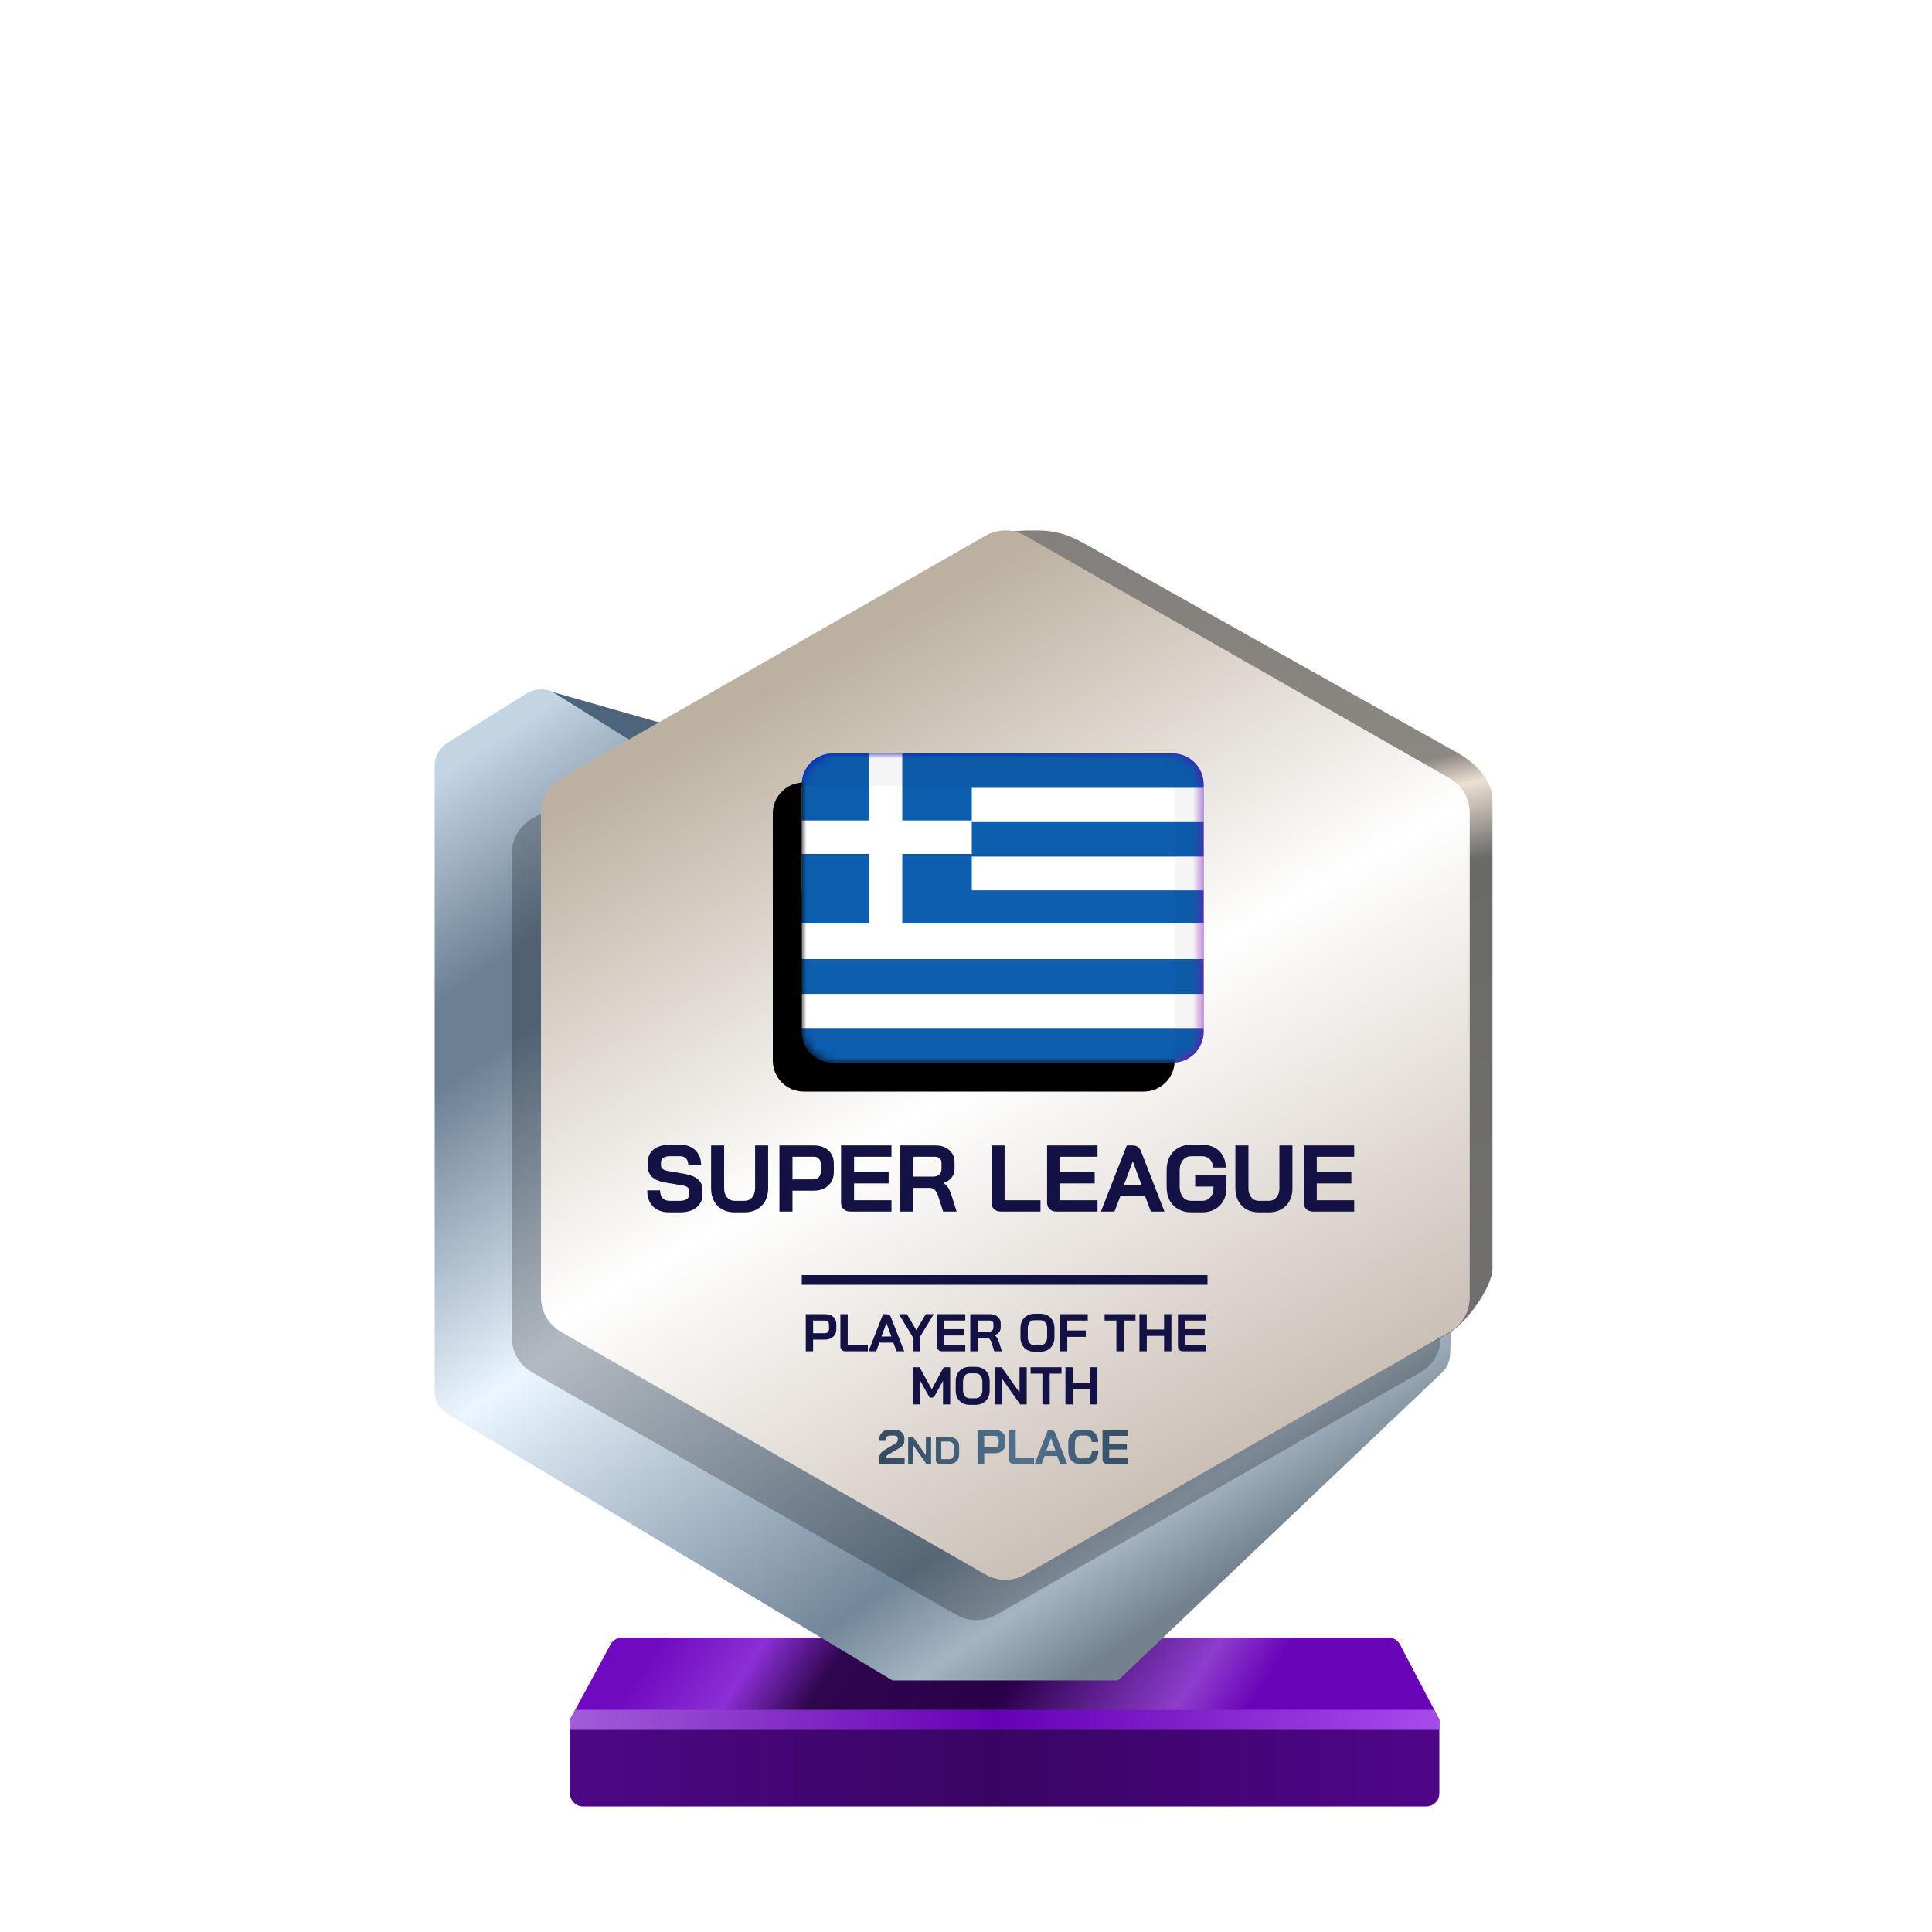 <?xml version="1.0" encoding="UTF-8"?>
<svg width="200px" height="200px" viewBox="0 0 200 200" version="1.1" xmlns="http://www.w3.org/2000/svg" xmlns:xlink="http://www.w3.org/1999/xlink">
    <title>greece_silver_month</title>
    <defs>
        <linearGradient x1="7.778%" y1="48.193%" x2="80%" y2="52.643%" id="linearGradient-1">
            <stop stop-color="#700AC0" offset="0%"></stop>
            <stop stop-color="#8C2FD5" offset="16.729%"></stop>
            <stop stop-color="#2E064E" offset="30.206%"></stop>
            <stop stop-color="#2A004A" offset="59.729%"></stop>
            <stop stop-color="#8E3DCD" offset="88.523%"></stop>
            <stop stop-color="#6904B8" offset="100%"></stop>
        </linearGradient>
        <linearGradient x1="0%" y1="44.444%" x2="100%" y2="44.444%" id="linearGradient-2">
            <stop stop-color="#4D0885" offset="0%"></stop>
            <stop stop-color="#390563" offset="49.007%"></stop>
            <stop stop-color="#50058A" offset="100%"></stop>
        </linearGradient>
        <linearGradient x1="0%" y1="49.975%" x2="101.111%" y2="50.025%" id="linearGradient-3">
            <stop stop-color="#A25DD8" offset="0%"></stop>
            <stop stop-color="#6500B6" offset="48.57%"></stop>
            <stop stop-color="#A64EEC" offset="100%"></stop>
        </linearGradient>
        <linearGradient x1="1.629%" y1="7.962%" x2="64.193%" y2="98.797%" id="linearGradient-4">
            <stop stop-color="#C3D4E3" offset="0%"></stop>
            <stop stop-color="#6C8094" offset="16.955%"></stop>
            <stop stop-color="#6C8094" offset="23.415%"></stop>
            <stop stop-color="#EAF5FF" offset="49.119%"></stop>
            <stop stop-color="#73879A" offset="83.776%"></stop>
            <stop stop-color="#A4B4C2" offset="92.087%"></stop>
            <stop stop-color="#73828E" offset="100%"></stop>
        </linearGradient>
        <linearGradient x1="53.535%" y1="0.09%" x2="63.301%" y2="84.266%" id="linearGradient-5">
            <stop stop-color="#83807D" offset="0%"></stop>
            <stop stop-color="#8B8782" offset="30.989%"></stop>
            <stop stop-color="#EBE1D3" offset="34.706%"></stop>
            <stop stop-color="#6A6A69" offset="43.802%"></stop>
            <stop stop-color="#71706E" offset="100%"></stop>
        </linearGradient>
        <linearGradient x1="30.976%" y1="12.068%" x2="74.446%" y2="99.419%" id="linearGradient-6">
            <stop stop-color="#BCB1A0" offset="0%"></stop>
            <stop stop-color="#FFFFFF" offset="44.34%"></stop>
            <stop stop-color="#BEB1A5" offset="100%"></stop>
        </linearGradient>
        <linearGradient x1="0%" y1="50.353%" x2="94.547%" y2="49.037%" id="linearGradient-7">
            <stop stop-color="#344B61" offset="0%"></stop>
            <stop stop-color="#54728F" offset="62.083%"></stop>
            <stop stop-color="#36506A" offset="100%"></stop>
        </linearGradient>
        <linearGradient x1="9.615%" y1="21.893%" x2="57.693%" y2="81.065%" id="linearGradient-8">
            <stop stop-color="#0B12C6" offset="0%"></stop>
            <stop stop-color="#8805B7" offset="100%"></stop>
        </linearGradient>
        <path d="M0,3.2 C0,1.433 1.433,0 3.2,0 L38.4,0 C40.167,0 41.6,1.433 41.6,3.2 L41.6,28.8 C41.6,30.567 40.167,32 38.4,32 L3.2,32 C1.433,32 0,30.567 0,28.8 L0,3.2 Z" id="path-9"></path>
        <filter x="-3.6%" y="-4.7%" width="107.2%" height="109.4%" filterUnits="objectBoundingBox" id="filter-11">
            <feOffset dx="-3" dy="3" in="SourceAlpha" result="shadowOffsetInner1"></feOffset>
            <feComposite in="shadowOffsetInner1" in2="SourceAlpha" operator="arithmetic" k2="-1" k3="1" result="shadowInnerInner1"></feComposite>
            <feColorMatrix values="0 0 0 0 0   0 0 0 0 0   0 0 0 0 0  0 0 0 0.24 0" type="matrix" in="shadowInnerInner1"></feColorMatrix>
        </filter>
    </defs>
    <g id="greece_silver_month" stroke="none" stroke-width="1" fill="none" fill-rule="evenodd">
        <g id="euro_qualify_gold_shield" transform="translate(45, 54.91)" fill-rule="nonzero">
            <g id="trophy" transform="translate(0, -0)">
                <path d="M14,123.094 L18.119,115.479 C18.326,114.955 18.832,114.612 19.395,114.612 L98.73,114.612 C99.293,114.612 99.799,114.955 100.006,115.479 L104,123.094 L14,123.094 Z" id="Path" fill="url(#linearGradient-1)"></path>
                <path d="M14.002,130.72 L14,123.094 L104,123.094 L104,130.727 C104,131.485 103.385,132.094 102.626,132.094 L15.375,132.094 C14.616,132.094 14.002,131.479 14.002,130.72 Z" id="Path" fill="url(#linearGradient-2)"></path>
                <polygon id="Path" fill="url(#linearGradient-3)" points="14 123.094 14 124.094 104 124.094 104 123.094 103.452 122.094 14.55 122.094"></polygon>
                <path d="M11.464,16.654 L20.261,21.869 L24,20.094 L11.525,16.531 C11.446,16.499 11.391,16.61 11.464,16.654 Z" id="Path" fill="#4C647C"></path>
                <path d="M0,24.345 L0,89.103 C0,90.068 0.507,90.963 1.335,91.459 L47.386,119.045 L70.736,119.045 L104.263,87.195 C104.783,86.701 105.089,86.023 105.116,85.305 L105.418,77.153 L59.061,101.876 L23.356,81.379 C22.503,80.889 21.976,79.98 21.976,78.996 L21.976,24.345 C21.976,23.398 21.488,22.518 20.685,22.016 L12.444,16.865 C11.553,16.308 10.423,16.308 9.532,16.865 L1.291,22.016 C0.488,22.518 0,23.398 0,24.345 Z" id="Path" fill="url(#linearGradient-4)"></path>
                <path d="M55.452,6.452 L55.452,23.273 L55.452,76.985 C55.447,77.345 55.386,77.705 55.452,78.059 L55.452,99.456 C56.143,103.174 64.863,105.097 68.146,103.221 L105,83.094 C106.712,82.116 109.5,78.37 109.5,76.399 L109.5,27.883 C109.5,25.898 107.73,24.067 106,23.094 L67.023,1.229 C65.692,0.482 64.208,0.031 62.683,0.006 C55.838,-0.108 55.107,1.508 55.452,6.452 Z" id="Path" fill="url(#linearGradient-5)"></path>
                <path d="M54.018,4.718 L10.065,29.833 C8.782,30.567 7.989,31.932 7.989,33.411 L7.989,83.569 C7.989,85.048 8.782,86.413 10.065,87.147 L54.018,112.263 C55.285,112.987 56.84,112.987 58.107,112.263 L102.059,87.147 C103.343,86.413 104.136,85.048 104.136,83.569 L104.136,33.411 C104.136,31.932 103.343,30.567 102.059,29.833 L58.107,4.718 C56.84,3.994 55.285,3.994 54.018,4.718 Z" id="Path" fill-opacity="0.24" fill="#000000"></path>
                <path d="M57.029,0.543 L13.076,25.659 C11.792,26.392 11,27.758 11,29.236 L11,79.394 C11,80.873 11.792,82.238 13.076,82.972 L57.029,108.088 C58.296,108.812 59.851,108.812 61.118,108.088 L105.07,82.972 C106.354,82.238 107.146,80.873 107.146,79.394 L107.146,29.236 C107.146,27.758 106.354,26.392 105.07,25.659 L61.118,0.543 C59.851,-0.181 58.296,-0.181 57.029,0.543 Z" id="Path" fill="url(#linearGradient-6)"></path>
                <path d="M38.413,81.134 L40.44,81.134 C40.663,81.134 40.861,81.178 41.033,81.266 C41.205,81.35 41.339,81.473 41.434,81.634 C41.53,81.791 41.577,81.973 41.577,82.178 L41.577,82.689 C41.577,82.901 41.528,83.09 41.429,83.255 C41.33,83.416 41.191,83.542 41.011,83.634 C40.836,83.722 40.63,83.766 40.396,83.766 L39.171,83.766 L39.171,84.98 L38.413,84.98 L38.413,81.134 Z M40.385,83.106 C40.513,83.106 40.618,83.066 40.698,82.985 C40.779,82.901 40.819,82.791 40.819,82.656 L40.819,82.211 C40.819,82.083 40.782,81.982 40.709,81.909 C40.639,81.832 40.546,81.793 40.429,81.793 L39.171,81.793 L39.171,83.106 L40.385,83.106 Z M42.53,84.98 C42.368,84.98 42.238,84.934 42.139,84.842 C42.044,84.747 41.997,84.623 41.997,84.469 L41.997,81.134 L42.755,81.134 L42.755,84.321 L44.843,84.321 L44.843,84.98 L42.53,84.98 Z M46.754,81.134 C46.992,81.134 47.153,81.244 47.237,81.464 L48.605,84.98 L47.814,84.98 L47.479,84.084 L46.04,84.084 L45.699,84.98 L44.908,84.98 L46.413,81.134 L46.754,81.134 Z M48.881,81.134 L49.859,82.788 L50.837,81.134 L51.661,81.134 L50.238,83.485 L50.238,84.98 L49.48,84.98 L49.48,83.485 L48.057,81.134 L48.881,81.134 Z M46.765,82.062 L46.243,83.447 L47.276,83.447 L46.765,82.062 Z M52.525,84.98 C52.368,84.98 52.239,84.932 52.141,84.837 C52.042,84.742 51.992,84.617 51.992,84.463 L51.992,81.134 L54.926,81.134 L54.926,81.793 L52.75,81.793 L52.75,82.683 L54.761,82.683 L54.761,83.343 L52.75,83.343 L52.75,84.321 L54.926,84.321 L54.926,84.98 L52.525,84.98 Z M55.442,81.134 L57.486,81.134 C57.819,81.134 58.087,81.224 58.288,81.403 C58.493,81.583 58.596,81.819 58.596,82.112 L58.596,82.496 C58.596,82.687 58.541,82.854 58.431,82.996 C58.325,83.136 58.169,83.242 57.964,83.315 L57.964,83.326 C58.081,83.403 58.169,83.491 58.228,83.59 C58.29,83.689 58.35,83.826 58.409,84.002 L58.717,84.98 L57.931,84.98 L57.64,84.068 C57.592,83.91 57.526,83.793 57.442,83.716 C57.358,83.639 57.253,83.601 57.129,83.601 L56.2,83.601 L56.2,84.98 L55.442,84.98 L55.442,81.134 Z M57.343,82.947 C57.497,82.947 57.618,82.907 57.706,82.826 C57.794,82.742 57.838,82.634 57.838,82.502 L57.838,82.145 C57.838,82.039 57.805,81.954 57.739,81.892 C57.673,81.826 57.585,81.793 57.475,81.793 L56.2,81.793 L56.2,82.947 L57.343,82.947 Z M62.105,85.024 C61.816,85.024 61.56,84.963 61.336,84.842 C61.116,84.718 60.944,84.546 60.82,84.326 C60.699,84.103 60.639,83.844 60.639,83.551 L60.639,82.562 C60.639,82.269 60.699,82.013 60.82,81.793 C60.944,81.57 61.116,81.398 61.336,81.277 C61.56,81.152 61.816,81.09 62.105,81.09 L62.688,81.09 C62.977,81.09 63.232,81.152 63.451,81.277 C63.675,81.398 63.847,81.57 63.968,81.793 C64.092,82.013 64.155,82.269 64.155,82.562 L64.155,83.551 C64.155,83.844 64.092,84.103 63.968,84.326 C63.847,84.546 63.675,84.718 63.451,84.842 C63.232,84.963 62.977,85.024 62.688,85.024 L62.105,85.024 Z M62.688,84.353 C62.9,84.353 63.071,84.277 63.199,84.123 C63.331,83.969 63.397,83.767 63.397,83.518 L63.397,82.595 C63.397,82.346 63.331,82.145 63.199,81.991 C63.071,81.837 62.9,81.76 62.688,81.76 L62.105,81.76 C61.893,81.76 61.721,81.837 61.589,81.991 C61.461,82.145 61.397,82.346 61.397,82.595 L61.397,83.518 C61.397,83.767 61.461,83.969 61.589,84.123 C61.721,84.277 61.893,84.353 62.105,84.353 L62.688,84.353 Z M64.724,81.134 L67.603,81.134 L67.603,81.793 L65.482,81.793 L65.482,82.826 L67.4,82.826 L67.4,83.485 L65.482,83.485 L65.482,84.98 L64.724,84.98 L64.724,81.134 Z M70.568,81.793 L69.348,81.793 L69.348,81.134 L72.545,81.134 L72.545,81.793 L71.326,81.793 L71.326,84.98 L70.568,84.98 L70.568,81.793 Z M72.954,81.134 L73.713,81.134 L73.713,82.722 L75.504,82.722 L75.504,81.134 L76.262,81.134 L76.262,84.98 L75.504,84.98 L75.504,83.381 L73.713,83.381 L73.713,84.98 L72.954,84.98 L72.954,81.134 Z M77.474,84.98 C77.316,84.98 77.188,84.932 77.089,84.837 C76.99,84.742 76.941,84.617 76.941,84.463 L76.941,81.134 L79.875,81.134 L79.875,81.793 L77.699,81.793 L77.699,82.683 L79.71,82.683 L79.71,83.343 L77.699,83.343 L77.699,84.321 L79.875,84.321 L79.875,84.98 L77.474,84.98 Z M49.522,86.628 L50.197,86.628 L51.455,88.914 L52.686,86.628 L53.362,86.628 L53.362,90.474 L52.62,90.474 L52.62,88.04 L51.812,89.501 C51.758,89.6 51.701,89.672 51.642,89.716 C51.587,89.756 51.523,89.776 51.45,89.776 L51.241,89.776 L50.263,88.04 L50.263,90.474 L49.522,90.474 L49.522,86.628 Z M55.401,90.518 C55.112,90.518 54.856,90.457 54.632,90.337 C54.413,90.212 54.24,90.04 54.116,89.82 C53.995,89.597 53.935,89.338 53.935,89.045 L53.935,88.056 C53.935,87.763 53.995,87.507 54.116,87.287 C54.24,87.064 54.413,86.892 54.632,86.771 C54.856,86.646 55.112,86.584 55.401,86.584 L55.984,86.584 C56.273,86.584 56.528,86.646 56.748,86.771 C56.971,86.892 57.143,87.064 57.264,87.287 C57.388,87.507 57.451,87.763 57.451,88.056 L57.451,89.045 C57.451,89.338 57.388,89.597 57.264,89.82 C57.143,90.04 56.971,90.212 56.748,90.337 C56.528,90.457 56.273,90.518 55.984,90.518 L55.401,90.518 Z M55.984,89.848 C56.196,89.848 56.367,89.771 56.495,89.617 C56.627,89.463 56.693,89.262 56.693,89.012 L56.693,88.089 C56.693,87.84 56.627,87.639 56.495,87.485 C56.367,87.331 56.196,87.254 55.984,87.254 L55.401,87.254 C55.189,87.254 55.017,87.331 54.885,87.485 C54.757,87.639 54.693,87.84 54.693,88.089 L54.693,89.012 C54.693,89.262 54.757,89.463 54.885,89.617 C55.017,89.771 55.189,89.848 55.401,89.848 L55.984,89.848 Z M58.02,86.628 L58.696,86.628 L60.542,89.243 L60.542,86.628 L61.284,86.628 L61.284,90.474 L60.608,90.474 L58.762,87.859 L58.762,90.474 L58.02,90.474 L58.02,86.628 Z M62.909,87.287 L61.689,87.287 L61.689,86.628 L64.886,86.628 L64.886,87.287 L63.667,87.287 L63.667,90.474 L62.909,90.474 L62.909,87.287 Z M65.295,86.628 L66.054,86.628 L66.054,88.216 L67.845,88.216 L67.845,86.628 L68.603,86.628 L68.603,90.474 L67.845,90.474 L67.845,88.875 L66.054,88.875 L66.054,90.474 L65.295,90.474 L65.295,86.628 Z M38,78.09 C38,78.09 38,77.866 38,77.59 C38,77.314 38,77.09 38,77.09 L80,77.09 L80,77.59 L80,78.09 L38,78.09 Z" id="Combined-Shape" fill="#141144"></path>
                <path d="M46.015,96.13 C46.015,95.93 46.052,95.757 46.125,95.61 C46.198,95.463 46.323,95.337 46.5,95.23 L47.74,94.49 C47.8,94.457 47.847,94.41 47.88,94.35 C47.917,94.29 47.935,94.23 47.935,94.17 L47.935,94.01 C47.935,93.917 47.9,93.842 47.83,93.785 C47.763,93.728 47.675,93.7 47.565,93.7 L47.105,93.7 C46.975,93.7 46.873,93.748 46.8,93.845 C46.727,93.938 46.69,94.072 46.69,94.245 L46,94.245 C46,93.882 46.097,93.598 46.29,93.395 C46.483,93.192 46.752,93.09 47.095,93.09 L47.565,93.09 C47.775,93.09 47.96,93.128 48.12,93.205 C48.28,93.282 48.403,93.39 48.49,93.53 C48.58,93.67 48.625,93.83 48.625,94.01 L48.625,94.17 C48.625,94.35 48.587,94.505 48.51,94.635 C48.437,94.762 48.32,94.872 48.16,94.965 L46.955,95.665 C46.875,95.712 46.813,95.763 46.77,95.82 C46.73,95.877 46.71,95.947 46.71,96.03 L48.645,96.03 L48.645,96.63 L46.015,96.63 L46.015,96.13 Z M49.013,93.83 L49.505,93.83 L50.849,95.734 L50.849,93.83 L51.389,93.83 L51.389,96.63 L50.897,96.63 L49.553,94.726 L49.553,96.63 L49.013,96.63 L49.013,93.83 Z M52.272,96.63 C52.157,96.63 52.064,96.595 51.992,96.526 C51.92,96.457 51.884,96.366 51.884,96.254 L51.884,93.83 L53.22,93.83 C53.434,93.83 53.62,93.87 53.78,93.95 C53.943,94.03 54.068,94.143 54.156,94.29 C54.247,94.437 54.292,94.606 54.292,94.798 L54.292,95.582 C54.292,95.926 54.203,96.187 54.024,96.366 C53.846,96.542 53.583,96.63 53.236,96.63 L52.272,96.63 Z M53.22,96.142 C53.391,96.142 53.52,96.093 53.608,95.994 C53.696,95.895 53.74,95.75 53.74,95.558 L53.74,94.822 C53.74,94.67 53.691,94.549 53.592,94.458 C53.493,94.365 53.364,94.318 53.204,94.318 L52.436,94.318 L52.436,96.142 L53.22,96.142 Z M56.195,93.13 L58.04,93.13 C58.244,93.13 58.424,93.17 58.58,93.25 C58.737,93.327 58.859,93.438 58.945,93.585 C59.032,93.728 59.075,93.893 59.075,94.08 L59.075,94.545 C59.075,94.738 59.03,94.91 58.94,95.06 C58.85,95.207 58.724,95.322 58.56,95.405 C58.4,95.485 58.214,95.525 58,95.525 L56.885,95.525 L56.885,96.63 L56.195,96.63 L56.195,93.13 Z M57.99,94.925 C58.107,94.925 58.202,94.888 58.275,94.815 C58.349,94.738 58.385,94.638 58.385,94.515 L58.385,94.11 C58.385,93.993 58.352,93.902 58.285,93.835 C58.222,93.765 58.137,93.73 58.03,93.73 L56.885,93.73 L56.885,94.925 L57.99,94.925 Z M59.942,96.63 C59.795,96.63 59.677,96.588 59.587,96.505 C59.5,96.418 59.457,96.305 59.457,96.165 L59.457,93.13 L60.147,93.13 L60.147,96.03 L62.047,96.03 L62.047,96.63 L59.942,96.63 Z M64.447,95.815 L63.137,95.815 L62.827,96.63 L62.107,96.63 L63.477,93.13 L63.787,93.13 C64.003,93.13 64.15,93.23 64.227,93.43 L65.472,96.63 L64.752,96.63 L64.447,95.815 Z M63.322,95.235 L64.262,95.235 L63.797,93.975 L63.792,93.975 L63.322,95.235 Z M66.878,96.67 C66.621,96.67 66.394,96.615 66.198,96.505 C66.004,96.395 65.854,96.24 65.748,96.04 C65.641,95.837 65.588,95.603 65.588,95.34 L65.588,94.42 C65.588,94.157 65.641,93.925 65.748,93.725 C65.858,93.522 66.011,93.365 66.208,93.255 C66.408,93.145 66.638,93.09 66.898,93.09 L67.428,93.09 C67.678,93.09 67.898,93.143 68.088,93.25 C68.278,93.357 68.424,93.507 68.528,93.7 C68.634,93.89 68.688,94.112 68.688,94.365 L68.008,94.365 C68.008,94.165 67.954,94.005 67.848,93.885 C67.741,93.762 67.601,93.7 67.428,93.7 L66.898,93.7 C66.711,93.7 66.561,93.77 66.448,93.91 C66.334,94.047 66.278,94.227 66.278,94.45 L66.278,95.31 C66.278,95.533 66.333,95.715 66.443,95.855 C66.553,95.992 66.698,96.06 66.878,96.06 L67.418,96.06 C67.594,96.06 67.738,95.992 67.848,95.855 C67.961,95.718 68.018,95.538 68.018,95.315 L68.698,95.315 C68.698,95.585 68.644,95.823 68.538,96.03 C68.431,96.233 68.281,96.392 68.088,96.505 C67.894,96.615 67.671,96.67 67.418,96.67 L66.878,96.67 Z M69.615,96.63 C69.472,96.63 69.355,96.587 69.265,96.5 C69.175,96.413 69.13,96.3 69.13,96.16 L69.13,93.13 L71.8,93.13 L71.8,93.73 L69.82,93.73 L69.82,94.54 L71.65,94.54 L71.65,95.14 L69.82,95.14 L69.82,96.03 L71.8,96.03 L71.8,96.63 L69.615,96.63 Z" id="Combined-Shape" fill="url(#linearGradient-7)"></path>
            </g>
        </g>
        <g id="Path-+-Shape-+-Path-159-Mask" transform="translate(83, 78)">
            <mask id="mask-10" fill="white">
                <use xlink:href="#path-9"></use>
            </mask>
            <g id="Mask" fill-rule="nonzero">
                <use fill="url(#linearGradient-8)" xlink:href="#path-9"></use>
                <use fill="black" fill-opacity="1" filter="url(#filter-11)" xlink:href="#path-9"></use>
            </g>
            <g id="flag" mask="url(#mask-10)">
                <path d="M0,3.2 C0,1.433 1.433,0 3.2,0 L38.4,0 C40.167,0 41.6,1.433 41.6,3.2 L41.6,3.553 L0,3.553 L0,3.2 Z" id="Path" fill="#0D5EAF"></path>
                <polygon id="Path" fill="#FFFFFF" points="0 3.553 41.6 3.553 41.6 7.113 0 7.113"></polygon>
                <polygon id="Path" fill="#0D5EAF" points="0 7.113 41.6 7.113 41.6 10.667 0 10.667"></polygon>
                <polygon id="Path" fill="#FFFFFF" points="0 10.667 41.6 10.667 41.6 14.22 0 14.22"></polygon>
                <polygon id="Path" fill="#0D5EAF" points="0 14.176 41.6 14.176 41.6 17.6 0 17.6"></polygon>
                <polygon id="Path" fill="#FFFFFF" points="0 17.6 41.6 17.6 41.6 21.28 0 21.28"></polygon>
                <polygon id="Path" fill="#0D5EAF" points="0 21.28 41.6 21.28 41.6 24.88 0 24.88"></polygon>
                <polygon id="Path" fill="#FFFFFF" points="0 24.887 41.6 24.887 41.6 28.447 0 28.447"></polygon>
                <path d="M0,28.447 L41.6,28.447 L41.6,28.8 C41.6,30.567 40.167,32 38.4,32 L3.2,32 C1.433,32 0,30.567 0,28.8 L0,28.447 Z" id="Path" fill="#0D5EAF" fill-rule="nonzero"></path>
                <path d="M0,3.2 C0,1.433 1.433,0 3.2,0 L14.4,0 C16.167,0 17.6,1.433 17.6,3.2 L17.6,14.4 C17.6,16.167 16.167,17.6 14.4,17.6 L3.2,17.6 C1.433,17.6 0,16.167 0,14.4 L0,3.2 Z" id="Path" fill="#0D5EAF" fill-rule="nonzero"></path>
                <polygon id="Path" fill="#FFFFFF" points="6.936 0 10.4 0 10.4 17.776 6.936 17.776"></polygon>
                <polygon id="Path" fill="#FFFFFF" points="0 6.936 17.6 6.936 17.6 10.4 0 10.4"></polygon>
            </g>
            <path d="M0.007,3.364 L0.007,3.305 C0.007,1.483 1.485,0.005 3.307,0.005 L38.313,0.005 C40.136,0.005 41.613,1.483 41.613,3.305 L41.613,28.953 C41.613,30.636 40.249,32.001 38.565,32.001 L38.565,32.001 L38.565,32.001 L38.565,3.364 L0.007,3.364 Z" id="Path-159" fill="#000000" opacity="0.2" mask="url(#mask-10)"></path>
        </g>
        <path d="M69.288,125.5 C68.571,125.5 68.01,125.301 67.606,124.904 C67.202,124.499 67,123.939 67,123.222 L68.33,123.222 C68.33,123.561 68.414,123.828 68.584,124.024 C68.76,124.213 69.001,124.307 69.307,124.307 L70.392,124.307 C70.679,124.307 70.911,124.249 71.087,124.131 C71.269,124.007 71.36,123.844 71.36,123.642 L71.36,123.31 C71.36,122.991 71.126,122.792 70.656,122.714 L68.858,122.411 C68.271,122.313 67.824,122.127 67.518,121.853 C67.218,121.573 67.068,121.218 67.068,120.788 L67.068,120.24 C67.068,119.895 67.16,119.592 67.342,119.331 C67.531,119.064 67.795,118.859 68.134,118.715 C68.479,118.572 68.877,118.5 69.327,118.5 L70.432,118.5 C70.855,118.5 71.23,118.588 71.556,118.764 C71.882,118.94 72.133,119.188 72.309,119.507 C72.491,119.82 72.582,120.185 72.582,120.602 L71.253,120.602 C71.253,120.328 71.178,120.11 71.028,119.947 C70.878,119.777 70.679,119.693 70.432,119.693 L69.327,119.693 C69.053,119.693 68.831,119.751 68.662,119.869 C68.499,119.986 68.418,120.143 68.418,120.338 L68.418,120.602 C68.418,120.928 68.642,121.13 69.092,121.208 L70.881,121.521 C71.474,121.625 71.927,121.811 72.24,122.078 C72.553,122.339 72.709,122.678 72.709,123.095 L72.709,123.74 C72.709,124.086 72.612,124.392 72.416,124.659 C72.227,124.926 71.96,125.135 71.614,125.285 C71.269,125.428 70.868,125.5 70.412,125.5 L69.288,125.5 Z M76.036,125.5 C75.554,125.5 75.13,125.399 74.765,125.197 C74.4,124.988 74.116,124.698 73.914,124.327 C73.712,123.955 73.611,123.525 73.611,123.036 L73.611,118.578 L74.96,118.578 L74.96,122.997 C74.96,123.388 75.058,123.704 75.254,123.945 C75.456,124.187 75.716,124.307 76.036,124.307 L77.072,124.307 C77.398,124.307 77.662,124.187 77.864,123.945 C78.066,123.704 78.167,123.388 78.167,122.997 L78.167,118.578 L79.516,118.578 L79.516,123.036 C79.516,123.525 79.415,123.955 79.213,124.327 C79.011,124.698 78.724,124.988 78.353,125.197 C77.981,125.399 77.554,125.5 77.072,125.5 L76.036,125.5 Z M80.687,118.578 L84.294,118.578 C84.692,118.578 85.044,118.657 85.35,118.813 C85.656,118.963 85.894,119.181 86.064,119.468 C86.233,119.748 86.318,120.071 86.318,120.436 L86.318,121.345 C86.318,121.723 86.23,122.059 86.054,122.352 C85.878,122.639 85.63,122.864 85.311,123.027 C84.998,123.183 84.633,123.261 84.216,123.261 L82.036,123.261 L82.036,125.422 L80.687,125.422 L80.687,118.578 Z M84.196,122.088 C84.425,122.088 84.61,122.016 84.754,121.873 C84.897,121.723 84.969,121.528 84.969,121.286 L84.969,120.494 C84.969,120.266 84.904,120.087 84.773,119.957 C84.649,119.82 84.483,119.751 84.275,119.751 L82.036,119.751 L82.036,122.088 L84.196,122.088 Z M88.013,125.422 C87.732,125.422 87.504,125.337 87.328,125.168 C87.152,124.998 87.064,124.776 87.064,124.503 L87.064,118.578 L92.285,118.578 L92.285,119.751 L88.413,119.751 L88.413,121.335 L91.992,121.335 L91.992,122.508 L88.413,122.508 L88.413,124.249 L92.285,124.249 L92.285,125.422 L88.013,125.422 Z M93.203,118.578 L96.84,118.578 C97.433,118.578 97.909,118.738 98.267,119.057 C98.632,119.377 98.815,119.797 98.815,120.318 L98.815,121.003 C98.815,121.342 98.717,121.638 98.522,121.892 C98.332,122.14 98.056,122.329 97.691,122.459 L97.691,122.479 C97.899,122.616 98.056,122.772 98.16,122.948 C98.271,123.124 98.378,123.369 98.483,123.682 L99.03,125.422 L97.632,125.422 L97.114,123.799 C97.029,123.519 96.912,123.31 96.762,123.173 C96.612,123.036 96.426,122.968 96.204,122.968 L94.552,122.968 L94.552,125.422 L93.203,125.422 L93.203,118.578 Z M96.586,121.804 C96.859,121.804 97.075,121.733 97.231,121.589 C97.387,121.44 97.466,121.247 97.466,121.013 L97.466,120.377 C97.466,120.188 97.407,120.038 97.29,119.927 C97.172,119.81 97.016,119.751 96.82,119.751 L94.552,119.751 L94.552,121.804 L96.586,121.804 Z M103.594,125.422 C103.307,125.422 103.076,125.34 102.9,125.177 C102.73,125.008 102.645,124.786 102.645,124.513 L102.645,118.578 L103.995,118.578 L103.995,124.249 L107.71,124.249 L107.71,125.422 L103.594,125.422 Z M109.341,125.422 C109.061,125.422 108.833,125.337 108.657,125.168 C108.481,124.998 108.393,124.776 108.393,124.503 L108.393,118.578 L113.613,118.578 L113.613,119.751 L109.742,119.751 L109.742,121.335 L113.32,121.335 L113.32,122.508 L109.742,122.508 L109.742,124.249 L113.613,124.249 L113.613,125.422 L109.341,125.422 Z M118.54,123.828 L115.979,123.828 L115.372,125.422 L113.965,125.422 L116.643,118.578 L117.25,118.578 C117.673,118.578 117.96,118.774 118.11,119.165 L120.544,125.422 L119.137,125.422 L118.54,123.828 Z M116.34,122.694 L118.178,122.694 L117.269,120.23 L117.259,120.23 L116.34,122.694 Z M123.313,125.5 C122.811,125.5 122.368,125.392 121.983,125.177 C121.599,124.962 121.299,124.659 121.084,124.268 C120.875,123.871 120.771,123.414 120.771,122.899 L120.771,121.101 C120.771,120.586 120.875,120.133 121.084,119.742 C121.299,119.344 121.599,119.038 121.983,118.823 C122.374,118.608 122.824,118.5 123.333,118.5 L124.427,118.5 C124.916,118.5 125.346,118.598 125.718,118.793 C126.089,118.989 126.376,119.266 126.578,119.624 C126.787,119.983 126.891,120.397 126.891,120.866 L125.561,120.866 C125.561,120.514 125.457,120.23 125.249,120.015 C125.04,119.8 124.766,119.693 124.427,119.693 L123.333,119.693 C122.967,119.693 122.674,119.83 122.453,120.103 C122.231,120.371 122.12,120.723 122.12,121.159 L122.12,122.841 C122.12,123.277 122.228,123.633 122.443,123.906 C122.664,124.174 122.954,124.307 123.313,124.307 L124.467,124.307 C124.799,124.307 125.073,124.187 125.288,123.945 C125.509,123.704 125.62,123.405 125.62,123.046 L125.62,122.831 L123.724,122.831 L123.724,121.658 L126.95,121.658 L126.95,123.046 C126.95,123.522 126.845,123.945 126.637,124.317 C126.428,124.688 126.135,124.979 125.757,125.187 C125.379,125.396 124.949,125.5 124.467,125.5 L123.313,125.5 Z M130.312,125.5 C129.83,125.5 129.406,125.399 129.041,125.197 C128.676,124.988 128.393,124.698 128.191,124.327 C127.988,123.955 127.887,123.525 127.887,123.036 L127.887,118.578 L129.237,118.578 L129.237,122.997 C129.237,123.388 129.334,123.704 129.53,123.945 C129.732,124.187 129.993,124.307 130.312,124.307 L131.348,124.307 C131.674,124.307 131.938,124.187 132.14,123.945 C132.342,123.704 132.443,123.388 132.443,122.997 L132.443,118.578 L133.792,118.578 L133.792,123.036 C133.792,123.525 133.691,123.955 133.489,124.327 C133.287,124.698 133.001,124.988 132.629,125.197 C132.258,125.399 131.831,125.5 131.348,125.5 L130.312,125.5 Z M135.911,125.422 C135.631,125.422 135.403,125.337 135.227,125.168 C135.051,124.998 134.963,124.776 134.963,124.503 L134.963,118.578 L140.183,118.578 L140.183,119.751 L136.312,119.751 L136.312,121.335 L139.89,121.335 L139.89,122.508 L136.312,122.508 L136.312,124.249 L140.183,124.249 L140.183,125.422 L135.911,125.422 Z" id="Combined-Shape" fill="#141144" fill-rule="nonzero"></path>
    </g>
</svg>